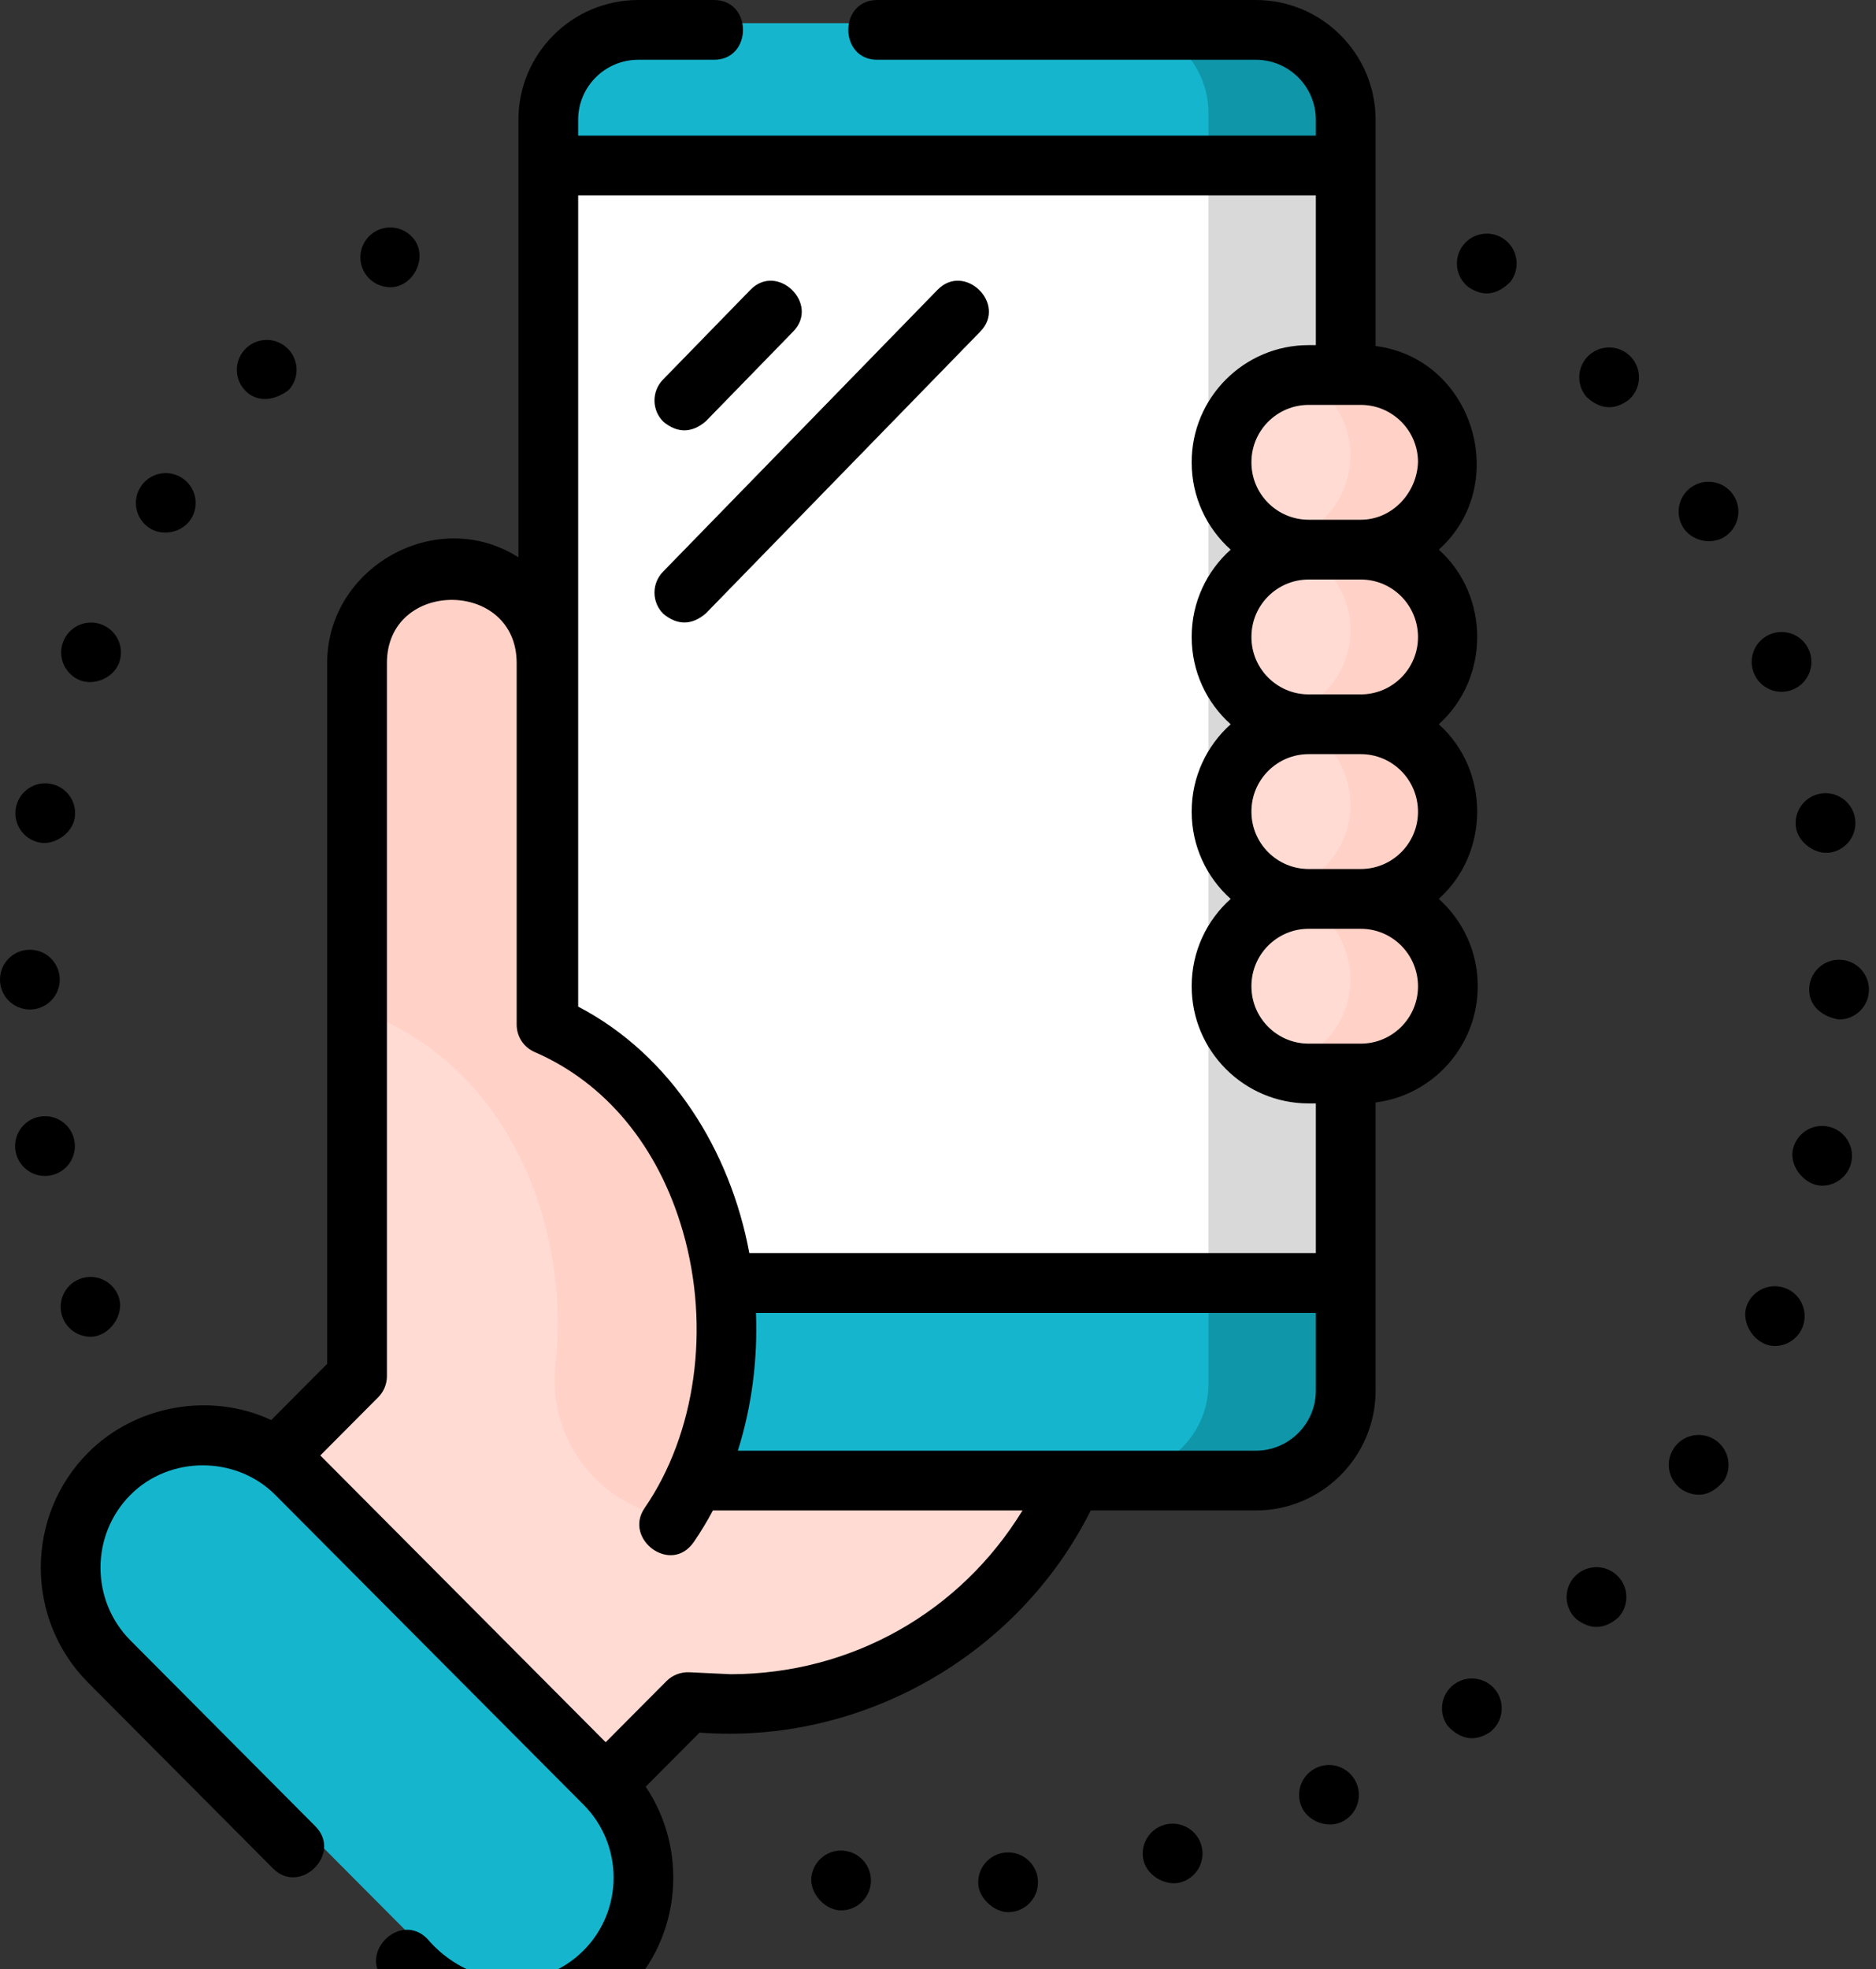 <svg width="81" height="85" viewBox="0 0 81 85" fill="none" xmlns="http://www.w3.org/2000/svg">
<rect x="0" y="0" width="81" height="85" fill="#333333" stroke="none"/>
<g id="Vector">
<path d="M32.484 73.262C41.384 73.262 48.599 66.014 48.599 57.073C48.599 48.133 41.384 40.885 32.484 40.885C23.584 40.885 16.369 48.133 16.369 57.073C16.369 66.014 23.584 73.262 32.484 73.262Z" fill="#FFDBD3"/>
<path d="M55.176 63.614H28.508C26.365 63.614 24.627 61.876 24.627 59.732V4.881C24.627 2.738 26.365 1 28.508 1H55.176C57.32 1 59.057 2.738 59.057 4.881V59.732C59.057 61.876 57.32 63.614 55.176 63.614Z" fill="#15B6CD"/>
<path d="M55.176 1H48.296C50.44 1 52.177 2.738 52.177 4.881V59.732C52.177 61.876 50.44 63.613 48.296 63.613L55.176 63.614C57.32 63.614 59.057 61.876 59.057 59.732V4.881C59.057 2.738 57.32 1 55.176 1Z" fill="#1096A9"/>
<path d="M24.627 6.854H59.057V55.087H24.627V6.854Z" fill="white"/>
<path d="M52.177 6.854H59.057V55.087H52.177V6.854Z" fill="#D9D9D9"/>
<path d="M29.848 65.533C34.532 58.722 32.464 47.358 24.551 43.934V28.327C24.551 26.057 22.72 24.217 20.46 24.217C18.201 24.217 16.369 26.057 16.369 28.327V59.108L10.297 65.208L24.438 79.414L30.647 73.177" fill="#FFDBD3"/>
<path d="M24.551 43.934V28.327C24.551 26.057 22.72 24.217 20.46 24.217C18.201 24.217 16.369 26.057 16.369 28.327L16.369 43.96C21.994 46.43 24.643 52.925 23.986 58.911C23.6 62.436 26.302 65.533 29.848 65.533C34.532 58.722 32.464 47.358 24.551 43.934Z" fill="#FFD1C7"/>
<path d="M53.696 19.673V19.656C53.696 17.579 55.38 15.896 57.456 15.896H59.708C61.785 15.896 63.468 17.579 63.468 19.656V19.673C63.468 21.75 61.785 23.433 59.708 23.433H57.456C55.38 23.433 53.696 21.75 53.696 19.673Z" fill="#FFDBD3"/>
<path d="M59.708 15.896H57.456C56.941 15.896 56.45 16 56.002 16.187C57.357 16.756 58.309 18.095 58.309 19.656V19.673C58.309 21.234 57.357 22.573 56.002 23.142C56.45 23.329 56.941 23.433 57.456 23.433H59.708C61.785 23.433 63.468 21.75 63.468 19.673V19.656C63.468 17.579 61.785 15.896 59.708 15.896Z" fill="#FFD1C7"/>
<path d="M53.696 27.21V27.193C53.696 25.117 55.38 23.433 57.456 23.433H59.708C61.785 23.433 63.468 25.117 63.468 27.193V27.21C63.468 29.287 61.785 30.971 59.708 30.971H57.456C55.38 30.971 53.696 29.287 53.696 27.21Z" fill="#FFDBD3"/>
<path d="M59.708 23.433H57.456C56.941 23.433 56.45 23.537 56.002 23.724C57.357 24.293 58.309 25.632 58.309 27.193V27.21C58.309 28.772 57.357 30.11 56.002 30.679C56.45 30.867 56.941 30.971 57.456 30.971H59.708C61.785 30.971 63.468 29.287 63.468 27.21V27.193C63.468 25.117 61.785 23.433 59.708 23.433Z" fill="#FFD1C7"/>
<path d="M53.696 34.748V34.73C53.696 32.654 55.38 30.971 57.456 30.971H59.708C61.785 30.971 63.468 32.654 63.468 34.73V34.748C63.468 36.824 61.785 38.508 59.708 38.508H57.456C55.38 38.508 53.696 36.824 53.696 34.748Z" fill="#FFDBD3"/>
<path d="M59.708 30.971H57.456C56.941 30.971 56.45 31.074 56.002 31.262C57.357 31.83 58.309 33.169 58.309 34.73V34.748C58.309 36.309 57.357 37.648 56.002 38.216C56.45 38.404 56.941 38.508 57.456 38.508H59.708C61.785 38.508 63.468 36.824 63.468 34.748V34.73C63.468 32.654 61.785 30.971 59.708 30.971Z" fill="#FFD1C7"/>
<path d="M53.696 42.285V42.268C53.696 40.191 55.38 38.508 57.456 38.508H59.708C61.785 38.508 63.468 40.191 63.468 42.268V42.285C63.468 44.362 61.785 46.045 59.708 46.045H57.456C55.38 46.045 53.696 44.362 53.696 42.285Z" fill="#FFDBD3"/>
<path d="M59.708 38.508H57.456C56.941 38.508 56.45 38.611 56.002 38.799C57.357 39.368 58.309 40.707 58.309 42.268V42.285C58.309 43.846 57.357 45.185 56.002 45.754C56.45 45.941 56.941 46.045 57.456 46.045H59.708C61.785 46.045 63.468 44.362 63.468 42.285V42.268C63.468 40.191 61.785 38.508 59.708 38.508Z" fill="#FFD1C7"/>
<path d="M27.067 84.802C24.837 87.042 21.218 87.042 18.988 84.802L5.671 71.424C3.443 69.186 3.443 65.559 5.671 63.321C7.902 61.081 11.52 61.081 13.751 63.321L27.067 76.699C29.295 78.937 29.295 82.564 27.067 84.802Z" fill="#15B6CD"/>
<path d="M10.645 16.914C11.201 17.42 11.943 17.238 12.468 16.831C12.948 16.307 12.912 15.49 12.386 15.01C11.86 14.528 11.044 14.566 10.565 15.091C10.083 15.617 10.119 16.433 10.645 16.914Z" fill="black"/>
<path d="M6.475 22.805C7.056 23.165 7.892 22.971 8.252 22.392C8.629 21.787 8.443 20.991 7.839 20.616C7.234 20.239 6.438 20.423 6.063 21.028C5.686 21.634 5.87 22.428 6.475 22.805Z" fill="black"/>
<path d="M16.852 12.398C17.836 12.398 18.486 11.135 17.88 10.33C17.452 9.762 16.642 9.649 16.074 10.077C15.505 10.507 15.391 11.316 15.821 11.885C16.074 12.22 16.461 12.398 16.852 12.398Z" fill="black"/>
<path d="M3.464 29.365C4.084 29.602 4.889 29.256 5.134 28.629C5.392 27.965 5.062 27.217 4.398 26.959C3.734 26.701 2.987 27.029 2.729 27.695C2.47 28.359 2.8 29.105 3.464 29.365Z" fill="black"/>
<path d="M1.716 36.367C2.355 36.49 3.103 35.972 3.221 35.335C3.352 34.635 2.891 33.961 2.191 33.832C1.489 33.699 0.817 34.162 0.686 34.862C0.556 35.562 1.016 36.236 1.716 36.367Z" fill="black"/>
<path d="M3.443 55.202C2.779 55.46 2.449 56.207 2.707 56.871C2.905 57.383 3.391 57.696 3.909 57.696C4.728 57.696 5.417 56.728 5.113 55.94C4.855 55.275 4.109 54.944 3.443 55.202Z" fill="black"/>
<path d="M2.177 50.734C2.879 50.605 3.342 49.931 3.211 49.23C3.082 48.531 2.408 48.068 1.708 48.197C1.008 48.328 0.545 49 0.674 49.7C0.789 50.321 1.331 50.756 1.942 50.756C2.019 50.756 2.098 50.749 2.177 50.734Z" fill="black"/>
<path d="M1.29 43.572C2.002 43.572 2.58 42.994 2.58 42.282C2.58 41.57 2.004 40.992 1.29 40.992C0.578 40.99 4.63084e-06 41.568 4.63084e-06 42.28C-0.002 42.994 0.576 43.57 1.288 43.572H1.29Z" fill="black"/>
<path d="M74.034 62.136C73.434 61.754 72.636 61.932 72.254 62.533C71.872 63.135 72.049 63.931 72.651 64.315C73.299 64.68 73.893 64.548 74.432 63.917C74.813 63.315 74.636 62.519 74.034 62.136Z" fill="black"/>
<path d="M73.099 20.98C72.49 21.348 72.295 22.143 72.665 22.752C73.017 23.334 73.856 23.538 74.438 23.185C75.047 22.815 75.24 22.022 74.872 21.414C74.502 20.805 73.709 20.61 73.099 20.98Z" fill="black"/>
<path d="M68.617 15.325C68.085 15.8 68.04 16.615 68.515 17.146C69.108 17.683 69.715 17.717 70.337 17.248C70.866 16.773 70.913 15.958 70.438 15.426C69.963 14.896 69.148 14.85 68.617 15.325Z" fill="black"/>
<path d="M77.109 55.608C76.447 55.343 75.697 55.665 75.432 56.325C75.116 57.116 75.804 58.095 76.629 58.095C77.142 58.095 77.625 57.789 77.828 57.283C78.091 56.623 77.769 55.871 77.109 55.608Z" fill="black"/>
<path d="M79.419 41.424C78.705 41.417 78.122 41.988 78.115 42.702C78.108 43.471 78.744 43.9 79.405 44.004C80.112 44.004 80.688 43.434 80.695 42.727C80.702 42.014 80.131 41.431 79.419 41.424Z" fill="black"/>
<path d="M76.922 29.859C77.073 29.859 77.227 29.833 77.376 29.776C78.042 29.525 78.379 28.782 78.13 28.115C77.879 27.447 77.136 27.11 76.468 27.361C75.801 27.613 75.464 28.355 75.715 29.023C75.909 29.54 76.401 29.859 76.922 29.859Z" fill="black"/>
<path d="M77.55 35.748C77.662 36.385 78.404 36.912 79.043 36.795C79.745 36.673 80.215 36.004 80.091 35.302C79.968 34.6 79.299 34.131 78.598 34.255C77.896 34.377 77.426 35.046 77.55 35.748Z" fill="black"/>
<path d="M69.81 67.989C69.289 67.502 68.474 67.531 67.987 68.052C67.502 68.573 67.531 69.39 68.052 69.875C68.669 70.357 69.276 70.335 69.876 69.812C70.361 69.289 70.333 68.473 69.81 67.989Z" fill="black"/>
<path d="M78.922 48.621C78.222 48.484 77.544 48.94 77.407 49.638C77.265 50.367 77.941 51.177 78.674 51.177C79.278 51.177 79.818 50.751 79.938 50.137C80.076 49.437 79.62 48.759 78.922 48.621Z" fill="black"/>
<path d="M43.424 79.958V79.956C42.714 80.015 42.184 80.635 42.24 81.346C42.291 81.971 42.986 82.592 43.63 82.529C44.341 82.472 44.87 81.85 44.814 81.139C44.755 80.429 44.133 79.899 43.424 79.958Z" fill="black"/>
<path d="M56.819 76.31C56.177 76.621 55.91 77.392 56.222 78.033C56.516 78.637 57.343 78.928 57.945 78.63C58.587 78.319 58.853 77.548 58.542 76.907C58.231 76.267 57.46 75.998 56.819 76.31Z" fill="black"/>
<path d="M50.292 78.757C49.604 78.945 49.198 79.653 49.386 80.341C49.559 80.976 50.339 81.419 50.97 81.248C51.658 81.06 52.063 80.352 51.876 79.664C51.689 78.976 50.98 78.571 50.292 78.757Z" fill="black"/>
<path d="M64.984 10.352C64.982 10.352 64.982 10.352 64.982 10.352C64.42 9.917 63.61 10.022 63.173 10.585C62.738 11.149 62.843 11.959 63.407 12.394C64.042 12.82 64.645 12.742 65.216 12.162C65.651 11.598 65.546 10.788 64.984 10.352Z" fill="black"/>
<path d="M62.783 72.698C62.211 73.121 62.09 73.929 62.514 74.502C63.078 75.093 63.679 75.183 64.318 74.772C64.89 74.349 65.011 73.54 64.588 72.968C64.165 72.395 63.356 72.275 62.783 72.698Z" fill="black"/>
<path d="M36.446 79.882V79.88C35.737 79.808 35.104 80.324 35.031 81.033C34.961 81.719 35.623 82.455 36.315 82.455C36.969 82.455 37.53 81.96 37.598 81.296C37.67 80.587 37.154 79.954 36.446 79.882Z" fill="black"/>
<path d="M63.805 42.558C63.805 41.066 63.154 39.722 62.122 38.797C64.332 36.812 64.335 33.243 62.122 31.26C64.332 29.275 64.335 25.707 62.123 23.724C65.272 20.901 63.616 15.472 59.394 14.936V5.171C59.394 2.32 57.074 0 54.223 0H37.878C36.21 0 36.21 2.58 37.878 2.58H54.223C55.652 2.58 56.814 3.742 56.814 5.171V5.854H24.963V5.171C24.963 3.742 26.126 2.58 27.555 2.58H30.829C32.497 2.58 32.497 0 30.829 0H27.555C24.703 0 22.384 2.32 22.384 5.171V24.055C18.872 21.817 14.126 24.463 14.126 28.617V58.866L11.71 61.292C9.086 60.066 5.843 60.652 3.803 62.701C1.08 65.437 1.08 69.888 3.803 72.624L11.787 80.645C12.964 81.827 14.793 80.007 13.616 78.825L5.632 70.804C3.908 69.072 3.908 66.254 5.632 64.521C7.328 62.817 10.196 62.826 11.883 64.521L25.2 77.899C26.924 79.631 26.924 82.45 25.2 84.181C23.228 86.162 20.163 85.708 18.443 83.674C17.267 82.492 15.438 84.312 16.615 85.494C19.322 88.492 24.074 88.969 27.028 86.002C29.429 83.59 29.713 79.844 27.88 77.116L30.204 74.782C37.185 75.314 43.964 71.46 47.095 65.193H54.223C57.074 65.193 59.394 62.874 59.394 60.022V47.585C61.878 47.27 63.805 45.142 63.805 42.558ZM61.225 42.575C61.225 43.937 60.117 45.045 58.755 45.045H56.503C55.141 45.045 54.033 43.937 54.033 42.575V42.558C54.033 41.196 55.141 40.088 56.503 40.088H58.755C60.117 40.088 61.225 41.196 61.225 42.575ZM61.225 35.038C61.225 36.4 60.117 37.508 58.755 37.508H56.503C55.141 37.508 54.033 36.4 54.033 35.038V35.021C54.033 33.658 55.141 32.55 56.503 32.55H58.755C60.117 32.55 61.225 33.658 61.225 35.038ZM61.225 27.5C61.225 28.863 60.117 29.971 58.755 29.971H56.503C55.141 29.971 54.033 28.863 54.033 27.5V27.483C54.033 26.121 55.141 25.013 56.503 25.013H58.755C60.117 25.013 61.225 26.121 61.225 27.5ZM61.225 19.946C61.181 21.266 60.12 22.433 58.755 22.433H56.503C55.141 22.433 54.033 21.325 54.033 19.963V19.946C54.033 18.584 55.141 17.476 56.503 17.476H58.755C60.117 17.476 61.225 18.584 61.225 19.946ZM56.814 8.434V14.896H56.503C53.718 14.896 51.453 17.161 51.453 19.946V19.963C51.453 21.455 52.103 22.798 53.136 23.723C52.104 24.648 51.453 25.991 51.453 27.483V27.5C51.453 28.992 52.103 30.335 53.136 31.26C52.104 32.186 51.453 33.529 51.453 35.02V35.038C51.453 36.529 52.103 37.872 53.136 38.798C52.104 39.723 51.453 41.066 51.453 42.558V42.575C51.453 45.359 53.718 47.625 56.503 47.625H56.814V54.087H32.354C31.537 49.687 29.001 45.554 24.964 43.447V8.434H56.814ZM31.56 72.262L29.753 72.178C29.392 72.164 29.036 72.299 28.779 72.557L26.151 75.198L13.83 62.82L16.33 60.308C16.571 60.067 16.706 59.739 16.706 59.398V28.617C16.706 24.983 22.308 24.983 22.308 28.617V44.224C22.308 44.739 22.613 45.204 23.085 45.408C26.159 46.738 28.433 49.492 29.488 53.163C30.679 57.304 30.044 61.875 27.831 65.092C26.913 66.427 28.971 67.988 29.957 66.554C30.256 66.12 30.53 65.665 30.781 65.194H44.148C41.465 69.581 36.767 72.252 31.56 72.262ZM54.223 62.614H31.858C32.452 60.736 32.72 58.706 32.641 56.667H56.814V60.023C56.814 61.451 55.652 62.614 54.223 62.614Z" fill="black"/>
<path d="M28.649 18.209C29.26 18.705 29.868 18.697 30.473 18.185L34.248 14.309C35.412 13.115 33.564 11.314 32.401 12.509L28.625 16.385C28.128 16.895 28.138 17.712 28.649 18.209Z" fill="black"/>
<path d="M28.649 26.503C29.26 26.998 29.868 26.991 30.473 26.479L42.328 14.309C43.492 13.115 41.644 11.314 40.48 12.509L28.625 24.678C28.128 25.189 28.138 26.005 28.649 26.503Z" fill="black"/>
</g>
</svg>
